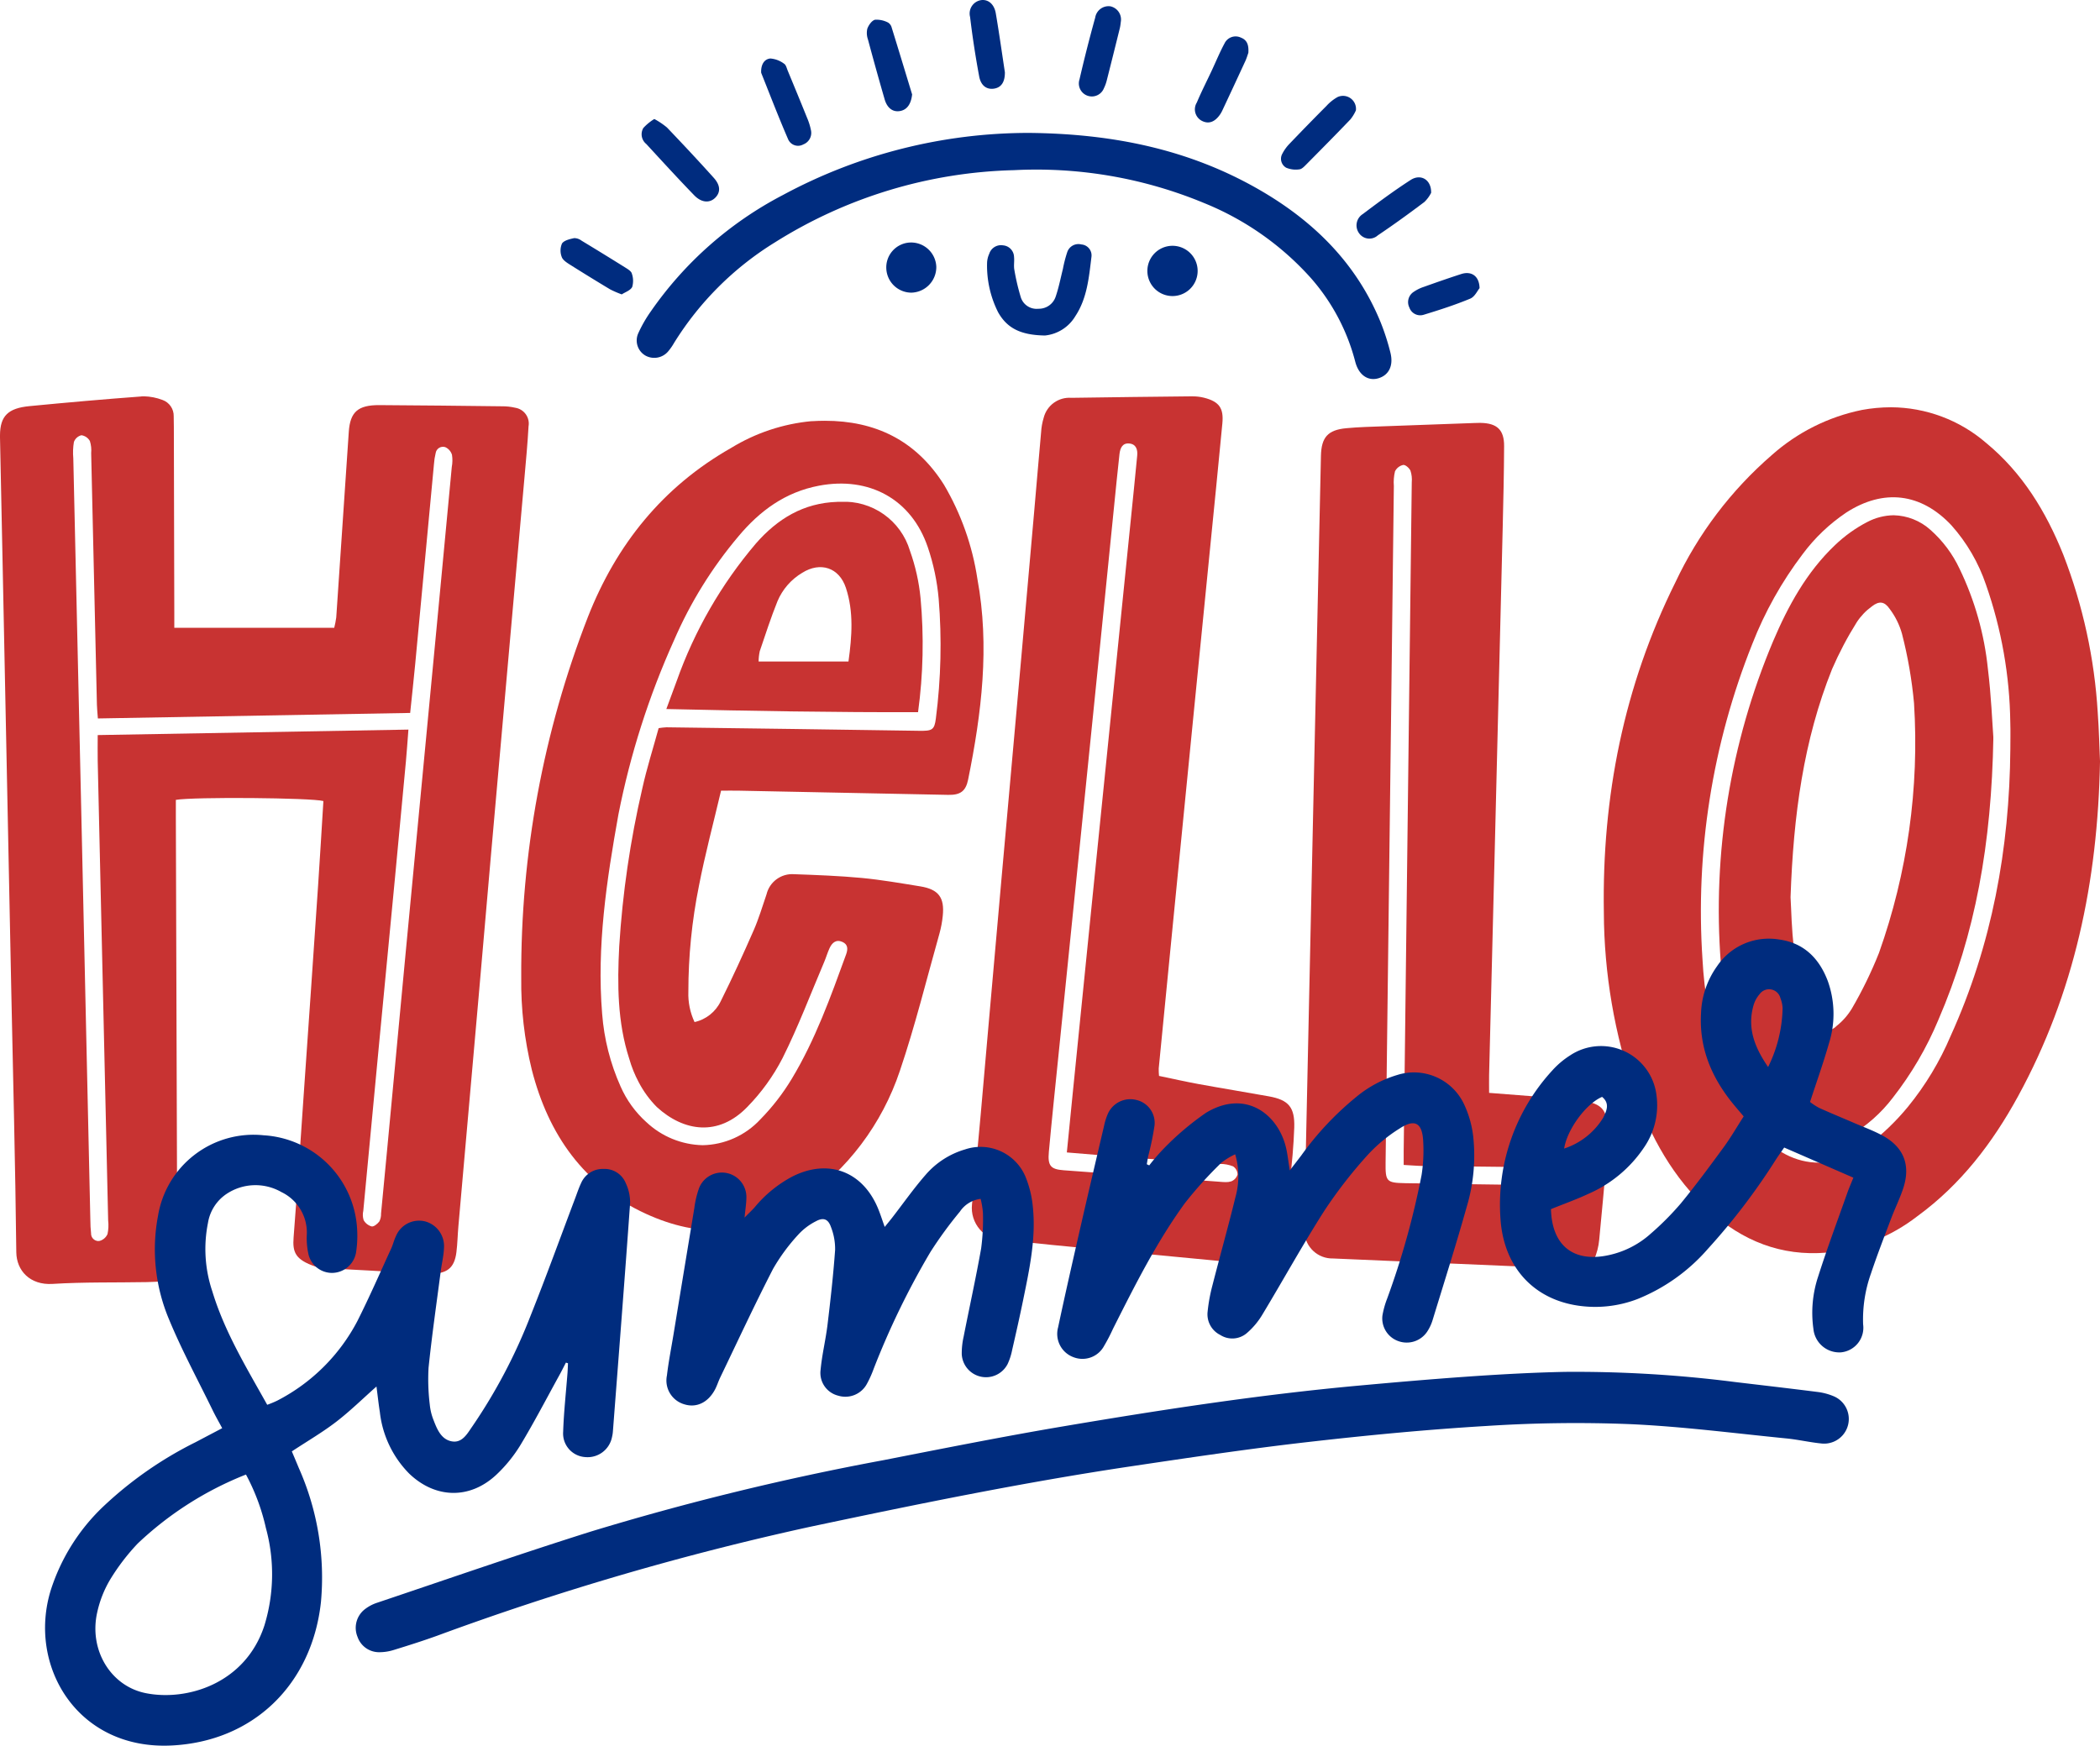 <svg xmlns="http://www.w3.org/2000/svg" xmlns:xlink="http://www.w3.org/1999/xlink" width="299.674" height="249.162" viewBox="0 0 299.674 249.162"><defs><style>.a{fill:#c83332;}.b{clip-path:url(#a);}.c{clip-path:url(#b);}.d{clip-path:url(#c);}.e{clip-path:url(#d);}.f{clip-path:url(#e);}.g{clip-path:url(#f);}.h{clip-path:url(#g);}.i{clip-path:url(#h);}.j{fill:#002c7e;}.k{fill:#002c7f;}</style><clipPath id="a"><path class="a" d="M108.419,92.945c.81-2.386,1.585-4.788,2.525-7.123a8.6,8.6,0,0,1,3.536-4.065c2.592-1.624,5.274-.752,6.232,2.15,1.127,3.413.865,6.9.367,10.514H108.254a7.3,7.3,0,0,1,.165-1.476M119.49,71.632c-4.814.149-8.539,2.408-11.635,5.958A62.49,62.49,0,0,0,96.565,97.2c-.46,1.234-.913,2.472-1.477,4,12.249.278,24.077.485,35.919.449a71.562,71.562,0,0,0,.357-16.282,28.032,28.032,0,0,0-1.512-6.754,9.8,9.8,0,0,0-9.9-6.991c-.151,0-.3,0-.458.007"/></clipPath><clipPath id="b"><path class="a" d="M13,176.08a17.55,17.55,0,0,1-.107-1.947q-.657-29.475-1.31-58.95Q11.025,90.3,10.46,65.41a9.036,9.036,0,0,1,.087-2.329,1.534,1.534,0,0,1,1.069-.959,1.64,1.64,0,0,1,1.21.825,4.373,4.373,0,0,1,.184,1.727q.414,17.956.82,35.916c.013.573.079,1.145.137,1.956l44.565-.788c.252-2.434.5-4.691.716-6.95Q60.6,80.517,61.929,66.224a9.058,9.058,0,0,1,.238-1.539,1.057,1.057,0,0,1,1.379-.863,1.77,1.77,0,0,1,.951,1.086,5.029,5.029,0,0,1-.027,1.745q-.9,9.625-1.816,19.249-1.182,12.444-2.368,24.889-1.2,12.542-2.387,25.082-1.341,14.193-2.67,28.389-.418,4.473-.853,8.944a2.3,2.3,0,0,1-.24,1.127c-.249.336-.777.773-1.093.719a1.889,1.889,0,0,1-1.15-.9,2.536,2.536,0,0,1-.049-1.342q1.1-11.766,2.224-23.529,1.158-12.151,2.326-24.3.775-8.166,1.533-16.334c.13-1.411.224-2.824.355-4.511l-44.339.782c0,1.387-.023,2.542,0,3.7q.742,32.793,1.491,65.586a5.9,5.9,0,0,1-.091,1.933,1.734,1.734,0,0,1-1.1.972,1.162,1.162,0,0,1-.249.027,1.066,1.066,0,0,1-1-1.048m7.178-119.5c-5.32.393-10.634.864-15.944,1.377C1.129,58.259.018,59.382,0,62.138v.138c0,.047,0,.095,0,.143.111,5.855.245,11.709.364,17.565q.623,30.639,1.243,61.28c.255,12.49.583,24.979.719,37.47.029,2.609,1.949,4.722,5.172,4.52,4.48-.28,8.989-.175,13.485-.258,3.894-.072,4.323-.494,4.311-4.117q-.1-31.136-.2-62.27c0-.829,0-1.657,0-2.442,2.486-.444,19.366-.306,21.055.167-.249,3.986-.482,8-.754,12.023q-1,14.8-2.037,29.6c-.476,6.881-.923,13.764-1.461,20.64-.167,2.134.23,3.2,3.1,4.176a8.2,8.2,0,0,0,2.077.261c1.963.125,3.927.218,5.891.326,2.735.149,5.469.349,8.206.435,2.6.081,3.676-.784,3.961-3.07.153-1.226.173-2.466.281-3.7q1.437-16.337,2.881-32.672.89-10.114,1.761-20.228,1.42-16.142,2.857-32.281.966-10.892,1.94-21.78c.212-2.4.439-4.8.571-7.2a2.288,2.288,0,0,0-1.9-2.667,7.948,7.948,0,0,0-1.877-.206c-5.831-.07-11.664-.137-17.5-.169-3.074-.016-4.181.979-4.374,3.816q-.9,13.244-1.789,26.487a13.209,13.209,0,0,1-.288,1.484H24.873c0-.749,0-1.51,0-2.27q-.03-13.176-.064-26.353c0-.52-.006-1.041-.021-1.561a2.41,2.41,0,0,0-1.6-2.341,8.032,8.032,0,0,0-2.649-.519c-.122,0-.245,0-.365.013"/></clipPath><clipPath id="c"><path class="a" d="M92.234,160.162a14.907,14.907,0,0,1-3.678-5.09,31.256,31.256,0,0,1-2.628-10.363c-.79-9.627.635-19.062,2.326-28.487a114.149,114.149,0,0,1,7.932-24.835,59.768,59.768,0,0,1,9.181-14.823c3.058-3.658,6.691-6.334,11.522-7.244,7.136-1.345,13.167,1.909,15.506,8.771a31.518,31.518,0,0,1,1.557,7.394,81.367,81.367,0,0,1-.4,17.044c-.207,1.67-.532,1.809-2.406,1.78q-18.027-.273-36.055-.5a11.013,11.013,0,0,0-1.1.119c-.776,2.834-1.691,5.7-2.338,8.633a137.463,137.463,0,0,0-3.288,22.5c-.28,5.418-.267,10.832,1.435,16.076a17.01,17.01,0,0,0,1.337,3.314A14.81,14.81,0,0,0,93.721,158c3.873,3.545,8.819,4.247,12.932-.015a28.749,28.749,0,0,0,5.022-6.967c2.225-4.449,3.99-9.129,5.94-13.716.274-.645.468-1.326.76-1.962.357-.776.932-1.3,1.835-.9.8.356.809,1.02.532,1.781-2.21,6.077-4.394,12.176-7.743,17.739a31.363,31.363,0,0,1-4.5,5.815,11.508,11.508,0,0,1-8.23,3.68,12.081,12.081,0,0,1-8.038-3.3m23.6-100.045a26.712,26.712,0,0,0-11.5,3.825C94.582,69.475,87.96,77.717,83.9,88.048a140.026,140.026,0,0,0-9.518,51.484,52.394,52.394,0,0,0,1.508,13.157c2.377,9.278,7.425,16.5,16.291,20.561,7.634,3.5,15.04,3.262,22.146-1.726a36.817,36.817,0,0,0,14.091-18.694c2.181-6.44,3.806-13.068,5.654-19.62a14.907,14.907,0,0,0,.461-2.482c.276-2.629-.6-3.794-3.22-4.218-2.772-.449-5.547-.933-8.34-1.2-3.209-.3-6.438-.42-9.661-.535a3.763,3.763,0,0,0-3.928,2.878c-.59,1.727-1.112,3.487-1.843,5.154-1.489,3.4-3.036,6.781-4.69,10.1a5.448,5.448,0,0,1-3.738,2.974,9.407,9.407,0,0,1-.882-4.325,76.408,76.408,0,0,1,1.5-15.073c.877-4.531,2.076-9,3.165-13.63.988,0,1.743-.013,2.5,0q14.964.3,29.925.6c1.718.032,2.495-.517,2.833-2.182,1.922-9.48,3.1-19.009,1.321-28.654A37.473,37.473,0,0,0,134.715,69.2c-4.034-6.407-9.877-9.142-17-9.142q-.924,0-1.876.061"/></clipPath><clipPath id="d"><path class="a" d="M250.635,161.3a29.522,29.522,0,0,1-5.263-10.476,58.969,58.969,0,0,1-2.423-13.881,102.906,102.906,0,0,1,7.1-45.01A53.217,53.217,0,0,1,257.235,79.1a25.363,25.363,0,0,1,6.226-5.94c5.331-3.441,10.676-2.8,15.014,1.822a24.562,24.562,0,0,1,4.941,8.512,61.915,61.915,0,0,1,3.457,19.63c.042,1.264.007,2.53.007,3.795-.121,14.212-2.617,27.94-8.523,40.95a41.706,41.706,0,0,1-6.071,10.082,34.183,34.183,0,0,1-5.74,5.529,11.931,11.931,0,0,1-7,2.467c-3.252,0-6.372-1.587-8.909-4.644M265.7,58.513a27.628,27.628,0,0,0-12.85,6.431,54.974,54.974,0,0,0-13.773,18.181c-7.36,14.831-10.478,30.6-10.205,47.1a79.115,79.115,0,0,0,4.378,25.631c2.305,6.424,5.52,12.309,10.653,16.955,4.746,4.3,10.275,6.521,16.758,5.976A25.4,25.4,0,0,0,273.6,173.6c6.2-4.519,10.744-10.471,14.382-17.132,8.023-14.691,11.373-30.558,11.694-47.793-.086-1.906-.14-4.436-.324-6.957a74.635,74.635,0,0,0-4.916-22.547c-2.466-6.147-5.844-11.7-11.018-15.958a20.91,20.91,0,0,0-13.581-5.083,23.2,23.2,0,0,0-4.133.381"/></clipPath><clipPath id="e"><path class="a" d="M174.044,168.674q-11.144-.806-22.283-1.643c-1.846-.142-2.268-.646-2.087-2.628.428-4.688.926-9.369,1.4-14.053q1.383-13.631,2.772-27.261,1.405-13.84,2.808-27.681,1.356-13.422,2.7-26.845.189-1.889.4-3.772c.1-.843.424-1.584,1.4-1.491s1.207.878,1.128,1.72c-.3,3.147-.623,6.292-.942,9.438q-1.4,13.839-2.809,27.681-1.374,13.525-2.744,27.051t-2.727,27.054c-.267,2.645-.527,5.292-.82,8.245,3.058.249,5.85.494,8.643.7,4.415.324,8.832.614,13.246.938a4.981,4.981,0,0,1,1.833.347,1.421,1.421,0,0,1,.639,1.156,1.51,1.51,0,0,1-.9.985,2.383,2.383,0,0,1-.785.111c-.293,0-.6-.03-.882-.051M170.178,56.568q-8.645.085-17.291.214a3.781,3.781,0,0,0-3.948,2.838,8.754,8.754,0,0,0-.371,2.07c-.35,3.849-.669,7.7-1.008,11.55q-.9,10.289-1.818,20.577-1.4,15.746-2.817,31.492Q142,135.7,141.085,146.1c-.77,8.607-1.454,17.225-2.38,25.816a4.7,4.7,0,0,0,4.487,5.188c2.312.033,4.62.365,6.929.587,9.023.862,18.044,1.75,27.069,2.591,3.236.3,4.718-.717,5.443-3.921a80.96,80.96,0,0,0,2.06-15.433c.086-2.887-.791-3.934-3.626-4.445-3.316-.6-6.644-1.136-9.959-1.741-1.912-.35-3.808-.781-5.713-1.176a9.1,9.1,0,0,1-.043-1.062q1.072-11.013,2.16-22.025,1.416-14.369,2.836-28.736,1.162-11.747,2.333-23.491c.59-5.942,1.191-11.884,1.753-17.829.207-2.187-.469-3.1-2.593-3.65a6.513,6.513,0,0,0-1.609-.2h-.054"/></clipPath><clipPath id="f"><path class="a" d="M218,169.133c-5.831-.08-11.663-.147-17.495-.257-2.661-.051-2.812-.234-2.778-2.973q.372-30.775.757-61.553.214-17.5.421-34.992a6.639,6.639,0,0,1,.163-2.083,1.707,1.707,0,0,1,1.177-.914c.313-.044.87.45,1.035.827a4.139,4.139,0,0,1,.181,1.651q-.454,38.471-.929,76.941-.113,9.274-.224,18.55c-.006.556,0,1.113,0,1.943,1.094.06,1.924.136,2.755.147,4.848.061,9.7.1,14.545.161a9.081,9.081,0,0,1,1.677.105c.678.135,1.251.6,1.068,1.307-.111.432-.658.836-1.1,1.07a1.177,1.177,0,0,1-.543.1c-.231,0-.477-.03-.7-.033M210.434,60.375c-4.283.153-8.565.3-12.847.464-1.824.069-3.654.108-5.47.28-2.646.25-3.558,1.307-3.616,3.949q-.573,26.335-1.151,52.673-.614,28.233-1.22,56.466a11.38,11.38,0,0,0,.016,1.683,3.992,3.992,0,0,0,4.073,3.733q14.107.609,28.214,1.21c2.035.086,4.071.16,6.108.194,2.178.036,2.85-.5,3.416-2.625a8.871,8.871,0,0,0,.253-1.45c.354-3.775.728-7.55,1.024-11.331a45.077,45.077,0,0,0,.114-5.053c-.072-2.051-.843-2.915-2.826-3.337a21.432,21.432,0,0,0-2.71-.36c-3.7-.3-7.4-.581-11.314-.885,0-1.031-.016-1.8,0-2.562q.373-15.063.756-30.126.6-24.018,1.185-48.035c.093-3.863.182-7.726.2-11.589.012-2.331-1.011-3.274-3.367-3.314h-.144c-.233,0-.466.008-.7.016"/></clipPath><clipPath id="g"><path class="a" d="M259.079,146.038a8.3,8.3,0,0,1-1.334-2.609,73.711,73.711,0,0,1-1.723-8.005c-.374-2.705-.388-5.459-.507-7.361.408-11.71,1.85-22.393,5.925-32.562a50.1,50.1,0,0,1,3.521-6.688,8.606,8.606,0,0,1,2.164-2.266c1.018-.795,1.787-.722,2.524.349a10.664,10.664,0,0,1,1.764,3.547,62.732,62.732,0,0,1,1.722,9.929,89.542,89.542,0,0,1-5,35.637,59.3,59.3,0,0,1-3.86,7.929,9.367,9.367,0,0,1-2.208,2.512,2.323,2.323,0,0,1-1.434.7c-.54,0-1.028-.368-1.551-1.109m7.37-71.53a19.81,19.81,0,0,0-4.59,3.293c-4.048,3.841-6.685,8.659-8.839,13.726a98.813,98.813,0,0,0-7.457,45.946,52.074,52.074,0,0,0,3.3,15.609,21.32,21.32,0,0,0,4.569,7.507,8.25,8.25,0,0,0,10.577,1.493,21,21,0,0,0,6.11-5.422,48.027,48.027,0,0,0,6.473-11.063c5.314-12.3,7.6-25.222,7.862-40.332-.158-2.093-.307-5.961-.779-9.789a42.881,42.881,0,0,0-4.055-14.32,17.111,17.111,0,0,0-4.141-5.527,8.112,8.112,0,0,0-5.253-2.089,8.3,8.3,0,0,0-3.774.968"/></clipPath><clipPath id="h"><rect class="a" width="299.674" height="249.162"/></clipPath></defs><g class="b"><rect class="a" width="36.746" height="30.063" transform="translate(95.088 71.625)"/></g><g class="c"><rect class="a" width="75.503" height="126.887" transform="translate(0 56.569)"/></g><g class="d"><rect class="a" width="66.869" height="116.694" transform="translate(74.373 60.056)"/></g><g class="e"><rect class="a" width="71.073" height="121.196" transform="translate(228.601 58.132)"/></g><g class="f"><rect class="a" width="46.367" height="124.01" transform="translate(138.412 56.568)"/></g><g class="g"><rect class="a" width="43.331" height="120.704" transform="translate(186.075 60.359)"/></g><g class="h"><rect class="a" width="39.958" height="90.65" transform="translate(244.493 73.54)"/></g><g class="i"><path class="j" d="M80.758,194.488c-.31.6-.608,1.2-.933,1.789-1.828,3.32-3.577,6.688-5.531,9.934a20.4,20.4,0,0,1-3.426,4.243c-3.774,3.571-8.712,3.477-12.466-.115a14.827,14.827,0,0,1-4.194-8.772c-.185-1.164-.311-2.339-.484-3.668-1.99,1.762-3.775,3.522-5.748,5.038-1.939,1.49-4.07,2.731-6.33,4.221.317.755.664,1.568,1,2.384A38.486,38.486,0,0,1,45.8,228.661c-1.281,11.75-9.644,19.943-21.414,20.479C11,249.749,3.93,237.747,7.239,226.984a28.369,28.369,0,0,1,7.393-11.857,54.376,54.376,0,0,1,13.247-9.266c1.225-.646,2.45-1.29,3.829-2.015-.514-.962-.963-1.74-1.355-2.545-2.119-4.352-4.438-8.622-6.276-13.09a25.7,25.7,0,0,1-1.525-14.687,13.813,13.813,0,0,1,15.077-11.483,14.2,14.2,0,0,1,13.342,13.585,15.484,15.484,0,0,1-.163,3.149,3.5,3.5,0,0,1-3.4,2.909,3.453,3.453,0,0,1-3.386-2.645,10.672,10.672,0,0,1-.246-2.709,6.4,6.4,0,0,0-3.622-6.185,7.44,7.44,0,0,0-7.818.26,6.148,6.148,0,0,0-2.657,4.138,18.951,18.951,0,0,0,.622,9.779c1.743,5.759,4.86,10.86,7.83,16.185a14.014,14.014,0,0,0,1.4-.578,26.7,26.7,0,0,0,11.486-11.408c1.7-3.381,3.215-6.856,4.8-10.3.264-.572.4-1.2.677-1.769a3.575,3.575,0,0,1,4.138-2.129,3.648,3.648,0,0,1,2.725,3.79c-.039,1.115-.317,2.22-.462,3.333-.6,4.593-1.263,9.18-1.74,13.786a29.8,29.8,0,0,0,.175,5.249,8.057,8.057,0,0,0,.55,2.24c.51,1.325,1.113,2.78,2.659,3.016,1.453.221,2.166-1.148,2.869-2.153a77.606,77.606,0,0,0,8.317-15.817c2.213-5.541,4.241-11.155,6.352-16.737.273-.722.513-1.46.842-2.156a3.363,3.363,0,0,1,3.2-2.03,3.264,3.264,0,0,1,3.184,2.04,6.452,6.452,0,0,1,.616,2.829c-.773,10.86-1.622,21.715-2.455,32.571a4.744,4.744,0,0,1-.13.831,3.551,3.551,0,0,1-3.863,2.852,3.372,3.372,0,0,1-3.108-3.609c.092-2.8.406-5.6.621-8.4.035-.458.046-.918.069-1.377l-.294-.094M35.1,210.464a48.094,48.094,0,0,0-15.447,9.843,30.438,30.438,0,0,0-3.947,5.168,15.725,15.725,0,0,0-1.837,4.675c-1.2,5.357,1.929,10.514,6.93,11.515,5.874,1.176,14.22-1.352,16.927-9.642a24.967,24.967,0,0,0,.216-13.934,29.881,29.881,0,0,0-2.842-7.625"/><path class="j" d="M223.16,195.81a179.9,179.9,0,0,1,24.494,1.456c3.9.463,7.811.915,11.711,1.41a8.634,8.634,0,0,1,2.234.582,3.52,3.52,0,0,1-1.687,6.772c-1.674-.167-3.326-.557-5-.722-7.407-.732-14.806-1.7-22.233-2.036a195.993,195.993,0,0,0-20.423.25c-8.549.51-17.089,1.326-25.6,2.3-8.439.964-16.847,2.213-25.248,3.466-15.422,2.3-30.689,5.433-45.938,8.662a403.226,403.226,0,0,0-53.113,15.529c-2.046.737-4.122,1.394-6.2,2.033a6.89,6.89,0,0,1-2.064.31,3.244,3.244,0,0,1-3.07-2.184,3.358,3.358,0,0,1,.913-3.845,5.757,5.757,0,0,1,1.822-1.011c10.178-3.422,20.322-6.953,30.562-10.181a383.331,383.331,0,0,1,41.712-10.182c8.542-1.673,17.083-3.377,25.664-4.829,13.986-2.366,28-4.522,42.145-5.815,10.287-.941,20.576-1.779,29.32-1.963"/><path class="j" d="M221.324,172.582c.141,5.247,3.26,7.666,8.274,6.559a13.048,13.048,0,0,0,5.945-3.041,40.5,40.5,0,0,0,4.305-4.325c2.142-2.6,4.142-5.321,6.134-8.041.992-1.353,1.832-2.818,2.843-4.39-.517-.611-1.008-1.178-1.484-1.759-3.094-3.775-4.891-8.014-4.6-12.987a12.255,12.255,0,0,1,2.286-6.689,8.9,8.9,0,0,1,8.809-3.819c3.562.47,5.77,2.681,7,5.95a13.929,13.929,0,0,1,.149,8.913c-.785,2.757-1.755,5.462-2.69,8.333a9.21,9.21,0,0,0,1.3.846c1.663.75,3.353,1.442,5.028,2.166,1.353.585,2.751,1.089,4.038,1.794,3.012,1.648,4.01,4.2,2.945,7.476-.476,1.466-1.172,2.858-1.718,4.3-.993,2.627-2.011,5.247-2.9,7.909a19.558,19.558,0,0,0-1.118,7.247,3.529,3.529,0,0,1-3.171,4,3.713,3.713,0,0,1-3.923-3.357,16.431,16.431,0,0,1,.689-7.5c1.276-4.009,2.754-7.954,4.158-11.923.231-.655.512-1.293.857-2.154l-9.873-4.3c-.361.522-.8,1.12-1.2,1.742a92.09,92.09,0,0,1-9.7,12.73,26.3,26.3,0,0,1-10.033,7.152,16.815,16.815,0,0,1-8.707.906c-6.319-1.024-10.422-5.649-10.85-12.414a28.272,28.272,0,0,1,7.382-21.1,12.223,12.223,0,0,1,2.562-2.171,7.972,7.972,0,0,1,12.321,5.677,10.6,10.6,0,0,1-1.747,7.425,18.382,18.382,0,0,1-7.982,6.668c-1.707.8-3.5,1.434-5.334,2.178M252.31,152.3a19.8,19.8,0,0,0,2.07-8.391,4.369,4.369,0,0,0-.309-1.431,1.664,1.664,0,0,0-2.982-.567,4.219,4.219,0,0,0-.875,1.641c-.874,3.144.114,5.852,2.1,8.748m-23.692,4.26c-2.309.976-5.012,4.689-5.413,7.374a10.256,10.256,0,0,0,5.574-4.408c.5-1,.959-2.046-.161-2.966"/><path class="j" d="M163.992,166.344a28.765,28.765,0,0,1,2.327-2.66,39.932,39.932,0,0,1,5.778-4.853c5.761-3.487,10.5.362,11.494,5.311.161.8.26,1.62.464,2.911.751-.976,1.211-1.562,1.658-2.158a43.226,43.226,0,0,1,7.769-8.278,16.519,16.519,0,0,1,5.892-3.179,7.91,7.91,0,0,1,9.468,4,14.7,14.7,0,0,1,1.39,4.8,25.425,25.425,0,0,1-.931,10.019c-1.517,5.4-3.212,10.76-4.857,16.129a6.344,6.344,0,0,1-.8,1.706,3.508,3.508,0,0,1-4.1,1.326,3.436,3.436,0,0,1-2.268-3.65,12.5,12.5,0,0,1,.676-2.425,114.988,114.988,0,0,0,4.911-17.635,22.716,22.716,0,0,0,.229-4.827c-.131-2.617-1.194-3.221-3.344-1.821a21.992,21.992,0,0,0-4.529,3.735,66.16,66.16,0,0,0-6.2,7.967c-3.1,4.85-5.878,9.9-8.854,14.835a10.726,10.726,0,0,1-2.265,2.7,3.184,3.184,0,0,1-3.763.246,3.294,3.294,0,0,1-1.809-3.32,23.921,23.921,0,0,1,.678-3.72c1.078-4.217,2.262-8.407,3.295-12.634a11.123,11.123,0,0,0-.036-6.114,9.736,9.736,0,0,0-2.005,1.23,57.515,57.515,0,0,0-5.2,5.777c-4.055,5.59-7.136,11.761-10.239,17.909a24.877,24.877,0,0,1-1.261,2.427,3.508,3.508,0,0,1-4.348,1.624,3.544,3.544,0,0,1-2.22-4.265c1.022-4.808,2.118-9.6,3.213-14.392s2.222-9.577,3.345-14.362a9.048,9.048,0,0,1,.493-1.609,3.509,3.509,0,0,1,4.143-2.09,3.359,3.359,0,0,1,2.568,3.631,40.116,40.116,0,0,1-.889,4.322c-.085.4-.144.811-.215,1.216l.35.165"/><path class="j" d="M139.935,171.117a4.157,4.157,0,0,0-2.955,1.819,57.548,57.548,0,0,0-4.213,5.774,113.751,113.751,0,0,0-8.091,16.658,15.146,15.146,0,0,1-.945,2.11,3.492,3.492,0,0,1-4.122,1.727,3.345,3.345,0,0,1-2.51-3.68c.2-2.161.729-4.29.99-6.448.429-3.549.827-7.106,1.083-10.671a8.56,8.56,0,0,0-.594-3.277c-.4-1.149-1.083-1.4-2.156-.811a8.757,8.757,0,0,0-2.5,1.893,27.15,27.15,0,0,0-3.606,4.9c-2.633,5.114-5.054,10.338-7.551,15.522-.273.569-.455,1.184-.755,1.737-1,1.838-2.637,2.6-4.351,2.07a3.533,3.533,0,0,1-2.487-4.116c.228-1.95.614-3.882.933-5.822q1.485-9.041,2.979-18.081a13.592,13.592,0,0,1,.678-2.855,3.5,3.5,0,0,1,6.747,1.479c-.014.762-.139,1.522-.259,2.742.672-.685,1.094-1.074,1.469-1.5a17.728,17.728,0,0,1,5.359-4.362c5.051-2.55,9.913-.8,12.151,4.395.356.826.622,1.69,1.023,2.8.431-.534.758-.924,1.07-1.327,1.589-2.051,3.082-4.186,4.788-6.134a11.815,11.815,0,0,1,5.6-3.6,6.956,6.956,0,0,1,8.6,3.826,14.983,14.983,0,0,1,1.087,4.465c.449,4.463-.495,8.811-1.381,13.148-.492,2.407-1.034,4.8-1.583,7.2a8.667,8.667,0,0,1-.645,1.993,3.466,3.466,0,0,1-6.544-1.4,10.811,10.811,0,0,1,.267-2.5c.825-4.2,1.751-8.385,2.5-12.6a31.412,31.412,0,0,0,.258-5.039,11.633,11.633,0,0,0-.331-2.03"/><path class="k" d="M146.829,18.971c11.958.111,22.806,2.34,32.757,8.044,7.792,4.466,13.955,10.5,17.422,18.958a32.953,32.953,0,0,1,1.4,4.333c.479,1.873-.211,3.242-1.706,3.685-1.452.43-2.791-.417-3.3-2.343a29.113,29.113,0,0,0-6.353-11.981A41.156,41.156,0,0,0,171.872,29a62.389,62.389,0,0,0-27.194-4.712,67.06,67.06,0,0,0-34.083,10.3A44.237,44.237,0,0,0,96.177,48.967a7.77,7.77,0,0,1-.777,1.124,2.6,2.6,0,0,1-3.28.67,2.49,2.49,0,0,1-1.046-3.176,18.956,18.956,0,0,1,1.812-3.157,52.322,52.322,0,0,1,18.823-16.585,73.963,73.963,0,0,1,35.12-8.872"/><path class="k" d="M149.118,47.886c-3.6-.051-5.449-1.132-6.684-3.315a14.8,14.8,0,0,1-1.577-7.028,3.412,3.412,0,0,1,.309-1.318,1.761,1.761,0,0,1,1.969-1.206,1.705,1.705,0,0,1,1.571,1.672c.065.6-.067,1.228.043,1.815a31.938,31.938,0,0,0,.929,3.951,2.361,2.361,0,0,0,2.5,1.611,2.527,2.527,0,0,0,2.464-1.715c.443-1.284.7-2.632,1.034-3.954a18.682,18.682,0,0,1,.623-2.416,1.685,1.685,0,0,1,2.019-1.091,1.566,1.566,0,0,1,1.436,1.758c-.361,2.929-.61,5.92-2.3,8.473a5.708,5.708,0,0,1-4.332,2.763"/><path class="k" d="M93.374,16.984A10.828,10.828,0,0,1,95.181,18.2c2.256,2.362,4.488,4.748,6.671,7.177.975,1.085.982,2.066.224,2.836-.784.794-1.959.747-3.007-.335-2.326-2.4-4.58-4.869-6.845-7.327a1.778,1.778,0,0,1-.421-2.28,7.2,7.2,0,0,1,1.571-1.288"/><path class="k" d="M130.159,13.483c-.134,1.277-.661,2.127-1.611,2.342-1.068.242-1.929-.334-2.311-1.658q-1.23-4.253-2.376-8.529a2.756,2.756,0,0,1-.091-1.548c.189-.51.643-1.163,1.1-1.273a3.554,3.554,0,0,1,1.855.4,1.186,1.186,0,0,1,.52.717c.986,3.177,1.948,6.363,2.917,9.546"/><path class="k" d="M193.488,15.758a5.755,5.755,0,0,1-.777,1.278c-2.1,2.194-4.233,4.35-6.369,6.505-.262.264-.6.608-.917.63a3.522,3.522,0,0,1-1.883-.233,1.466,1.466,0,0,1-.549-2,5.987,5.987,0,0,1,1.061-1.456q2.595-2.715,5.246-5.376a6.245,6.245,0,0,1,1.59-1.262,1.855,1.855,0,0,1,2.6,1.914"/><path class="k" d="M159.959,3c-.04.265-.066.647-.156,1.014q-.925,3.759-1.878,7.512a5.555,5.555,0,0,1-.394,1.067,1.853,1.853,0,0,1-3.486-1.253q1.024-4.435,2.243-8.827A1.931,1.931,0,0,1,158.446.9,1.922,1.922,0,0,1,159.959,3"/><path class="k" d="M178.142,7.544c-.113.311-.237.751-.425,1.16q-1.618,3.51-3.262,7.009a4.318,4.318,0,0,1-.331.6c-.725,1.064-1.571,1.4-2.478,1a1.85,1.85,0,0,1-.856-2.68c.646-1.536,1.407-3.022,2.114-4.532.61-1.3,1.157-2.643,1.84-3.907a1.751,1.751,0,0,1,2.342-.822c.934.356,1.125,1.144,1.056,2.173"/><path class="k" d="M108.616,10.25c-.012-.987.405-1.811,1.315-1.9a3.729,3.729,0,0,1,1.964.749c.273.161.372.64.516.988.93,2.245,1.859,4.491,2.766,6.744a8.705,8.705,0,0,1,.543,1.733,1.757,1.757,0,0,1-1.077,2.044,1.541,1.541,0,0,1-2.162-.7c-1.359-3.125-2.577-6.31-3.844-9.475a.561.561,0,0,1-.021-.184"/><path class="k" d="M143.4,10.315c.011,1.36-.49,2.129-1.454,2.319-1.069.211-1.959-.346-2.215-1.722q-.788-4.227-1.3-8.5A1.934,1.934,0,0,1,139.983.021c1.007-.153,1.891.544,2.117,1.872.483,2.827.88,5.669,1.3,8.422"/><path class="k" d="M204.226,27.521a4.837,4.837,0,0,1-.971,1.315c-2.173,1.638-4.377,3.237-6.635,4.754a1.79,1.79,0,0,1-2.639-.249,1.905,1.905,0,0,1,.492-2.787c2.232-1.684,4.483-3.355,6.831-4.869,1.43-.922,2.965-.055,2.922,1.836"/><path class="k" d="M88.727,42.019a14.555,14.555,0,0,1-1.652-.713q-2.923-1.753-5.807-3.575c-.436-.277-.978-.639-1.115-1.075a2.531,2.531,0,0,1,.046-1.9c.3-.45,1.11-.631,1.731-.768a1.726,1.726,0,0,1,1.052.358q3.208,1.939,6.389,3.93c.312.2.722.467.793.772a3.145,3.145,0,0,1,.054,1.908c-.249.5-1.008.742-1.491,1.062"/><path class="k" d="M167.238,42.256a3.587,3.587,0,0,1,.056-7.173,3.587,3.587,0,1,1-.056,7.173"/><path class="k" d="M133.613,38.1a3.652,3.652,0,0,1-3.562,3.671,3.594,3.594,0,0,1-3.572-3.4,3.553,3.553,0,0,1,3.417-3.757,3.6,3.6,0,0,1,3.717,3.489"/><path class="k" d="M211.136,41.129c-.291.345-.682,1.227-1.327,1.494-2.165.9-4.406,1.62-6.65,2.305a1.643,1.643,0,0,1-2.043-1.041,1.735,1.735,0,0,1,.614-2.223,5.533,5.533,0,0,1,1.414-.705c1.783-.637,3.571-1.262,5.373-1.845,1.432-.463,2.582.256,2.619,2.015"/></g></svg>